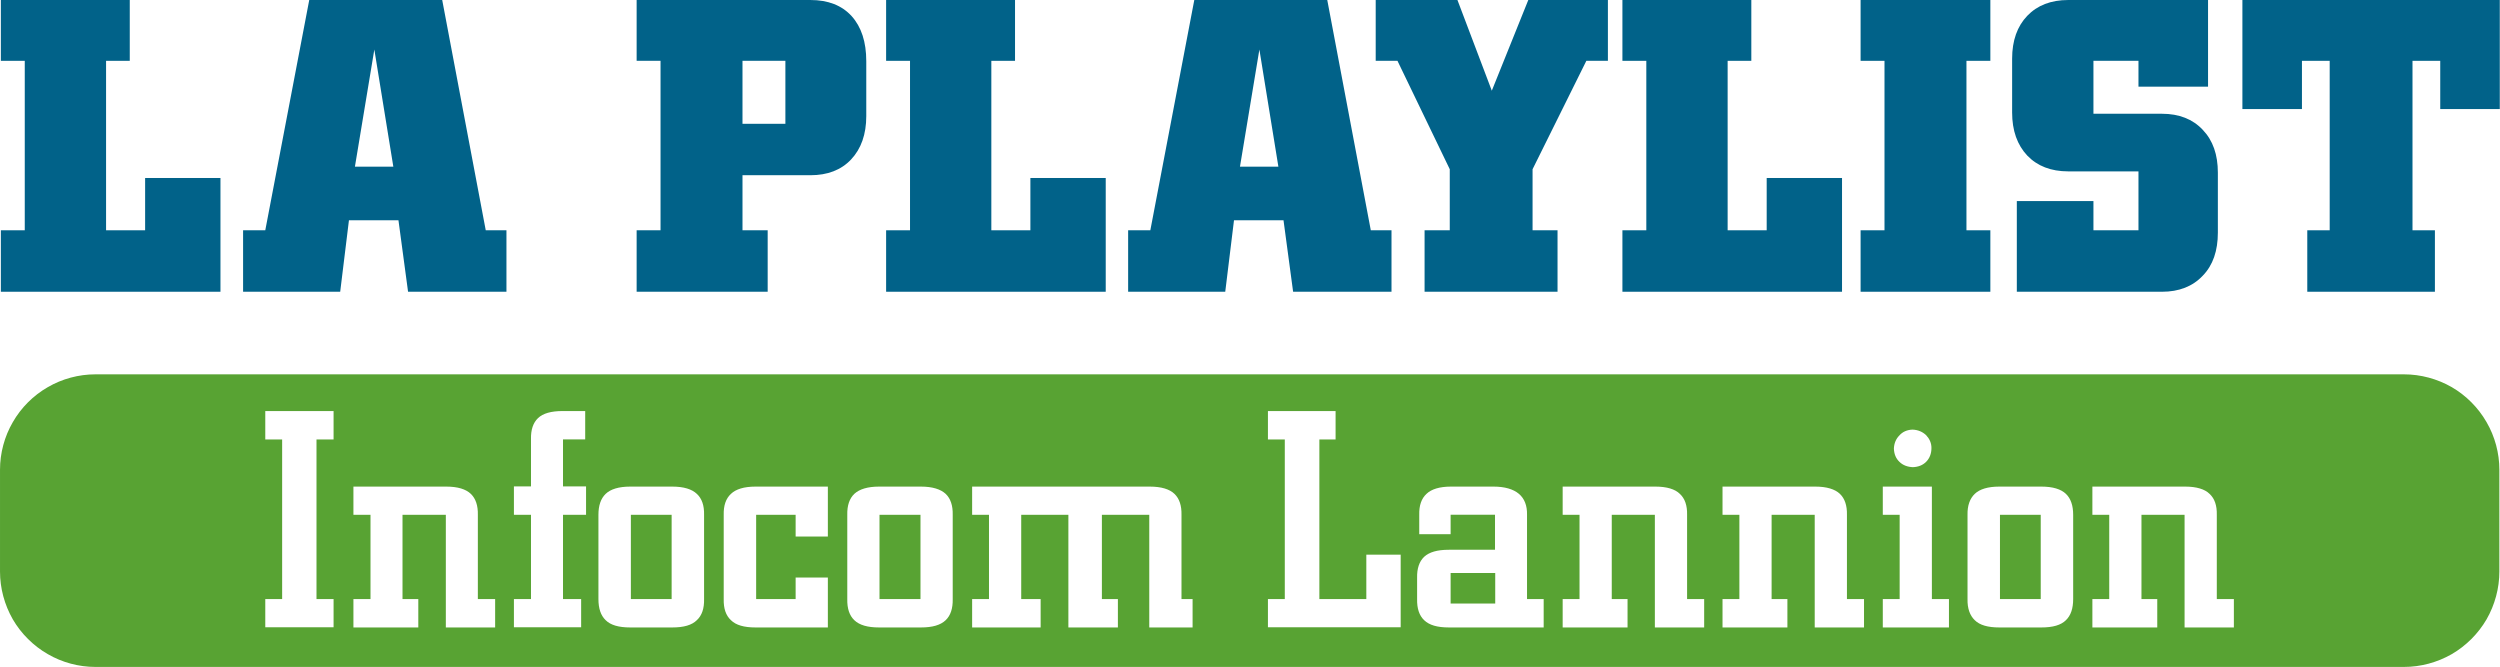 <?xml version="1.0" encoding="UTF-8" standalone="no"?>
<!DOCTYPE svg PUBLIC '-//W3C//DTD SVG 1.1//EN' 'http://www.w3.org/Graphics/SVG/1.1/DTD/svg11.dtd'>
<svg stroke-width="28.222" xmlns:smil="http://www.w3.org/2001/SMIL20/" xmlns="http://www.w3.org/2000/svg" stroke-linejoin="round" fill-rule="evenodd" xmlns:presentation="http://sun.com/xmlns/staroffice/presentation" height="31.26mm" width="117.14mm" version="1.2" xml:space="preserve" xmlns:anim="urn:oasis:names:tc:opendocument:xmlns:animation:1.0" xmlns:ooo="http://xml.openoffice.org/svg/export" preserveAspectRatio="xMidYMid" xmlns:xlink="http://www.w3.org/1999/xlink" viewBox="3648 15238 11714 3126">


    <g id="id3">
        <path d="m3652 16605v-288h112v-794h-112v-285h604v285h-111v794h183v-245h353v533h-1029z" fill="#016289" />
    </g>


    <g id="id4">
        <path d="m5311 16019h180l-89-549-91 549zm-524 586v-288h104l206-1079h623l204 1079h97v288h-461l-45-335h-232l-41 335h-455z" fill="#016289" />
    </g>


    <g id="id5">
        <path d="m7127 15523v295h201v-295h-201zm318-285c83 0 147 25 193 75 46 51 69 121 69 212v257c0 85-24 153-71 203s-111 74-191 74h-318v258h118v288h-614v-288h112v-794h-112v-285h814z" fill="#016289" />
    </g>


    <g id="id6">
        <path d="m7800 16605v-288h112v-794h-112v-285h604v285h-111v794h183v-245h353v533h-1029z" fill="#016289" />
    </g>


    <g id="id7">
        <path d="m9458 16019h180l-89-549-91 549zm-524 586v-288h104l206-1079h623l204 1079h97v288h-461l-45-335h-232l-41 335h-455z" fill="#016289" />
    </g>


    <g id="id8">
        <path d="m10323 16605v-288h118v-286l-245-508h-102v-285h383l161 425 171-425h373v285h-101l-252 508v286h117v288h-623z" fill="#016289" />
    </g>

    <g class="com.sun.star.drawing.PolyPolygonShape">
        <g id="id9">
            <path d="m11250 16605v-288h112v-794h-112v-285h604v285h-111v794h183v-245h353v533h-1029z" fill="#016289" />
        </g>
    </g>

    <g id="id10">
        <path d="m12974 15238v285h-112v794h112v288h-608v-288h112v-794h-112v-285h608z" fill="#016289" />
    </g>


    <g id="id11">
        <path d="m13339 16041c-81 0-145-25-192-74-47-50-71-117-71-202v-252c0-85 24-152 71-201s111-74 192-74h655v406h-326v-121h-211v248h321c80 0 144 25 191 75 48 50 71 117 71 201v281c0 85-23 153-71 202-47 50-111 75-191 75h-680v-425h359v137h211v-276h-329z" fill="#016289" />
    </g>


    <g id="id12">
        <path d="m15057 16317v288h-598v-288h105v-794h-130v226h-279v-511h1206v511h-279v-226h-130v794h105z" fill="#016289" />
    </g>



    <g id="id13">
        <path d="m4891 17164v133h79v748h-79v132h320v-132h-80v-748h80v-133h-320zm848 354h-435v132h80v395h-80v133h304v-133h-74v-395h203v528h231v-133h-81v-395c1-43-10-76-33-98s-61-34-115-34zm651-354h-60-46c-54 0-92 11-115 33s-34 55-33 98v222h-80v133h80v395h-80v132h315v-132h-85v-395h108v-133h-108v-220h104v-133zm62 486v395c0 44 11 77 34 99 23 23 61 34 115 34h197c54 0 92-11 115-34 24-22 35-55 34-99v-395c1-43-10-76-34-98-23-22-61-34-115-34h-197c-54 0-92 12-115 34s-34 55-34 98zm152 395v-395h191v395h-191zm923-527h-339c-54 0-92 12-115 34-24 22-35 55-34 98v395c-1 44 10 77 34 99 23 23 61 34 115 34h339v-234h-151v101h-185v-395h185v102h151v-234zm91 132v395c-1 44 10 77 33 99 24 23 62 34 116 34h196c54 0 92-11 116-34 23-22 34-55 33-99v-395c1-43-10-76-33-98-24-22-62-34-116-34h-196c-54 0-92 12-116 34-23 22-34 55-33 98zm151 395v-395h192v395h-192zm1266-527h-832v132h79v395h-79v133h321v-133h-91v-395h221v528h232v-133h-75v-395h222v528h203v-133h-52v-395c1-43-10-76-33-98s-61-34-116-34zm554-354v133h79v748h-79v132h622v-340h-161v208h-220v-748h76v-133h-317zm856 902v-143h209v143h-209zm-8 112h444v-133h-78v-395c1-43-12-76-38-98s-66-34-119-34h-199c-54 0-92 12-115 34-24 22-35 55-34 98v41 50h147v-91h208v164h-216c-55 0-92 11-116 33-23 22-34 55-33 98v100c-1 44 10 77 33 99 24 23 61 34 116 34zm968-660h-435v132h79v395h-79v133h304v-133h-74v-395h202v528h231v-133h-80v-395c1-43-10-76-34-98-22-22-61-34-114-34zm749 0h-435v132h79v395h-79v133h304v-133h-74v-395h202v528h231v-133h-80v-395c1-43-10-76-33-98s-62-34-115-34zm316 0v132h79v395h-79v133h310v-133h-80v-527h-230zm139-267c-25 1-46 10-61 27-17 17-25 38-26 62 1 25 9 46 26 62 16 16 38 24 63 25 25-1 46-9 62-25s25-38 25-65c0-23-9-43-25-60-17-16-38-25-64-26zm258 399v395c-1 44 11 77 34 99 23 23 61 34 115 34h197c54 0 92-11 115-34 23-22 34-55 34-99v-395c0-43-11-76-34-98s-61-34-115-34h-197c-54 0-92 12-115 34s-35 55-34 98zm152 395v-395h191v395h-191zm868-527h-435v132h79v395h-79v133h304v-133h-74v-395h202v528h231v-133h-80v-395c1-43-10-76-34-98-22-22-61-34-114-34zm-9792-526h10817c78 0 156 21 224 60 67 39 124 96 163 164 39 67 60 145 60 223v477c0 78-21 156-60 224-39 67-96 124-163 163-68 39-146 60-224 60h-10817c-78 0-156-21-223-60-68-39-125-96-164-163-39-68-60-146-60-224v-477c0-78 21-156 60-223 39-68 96-125 164-164 67-39 145-60 223-60z" fill="#58a333" />
    </g>


</svg>
